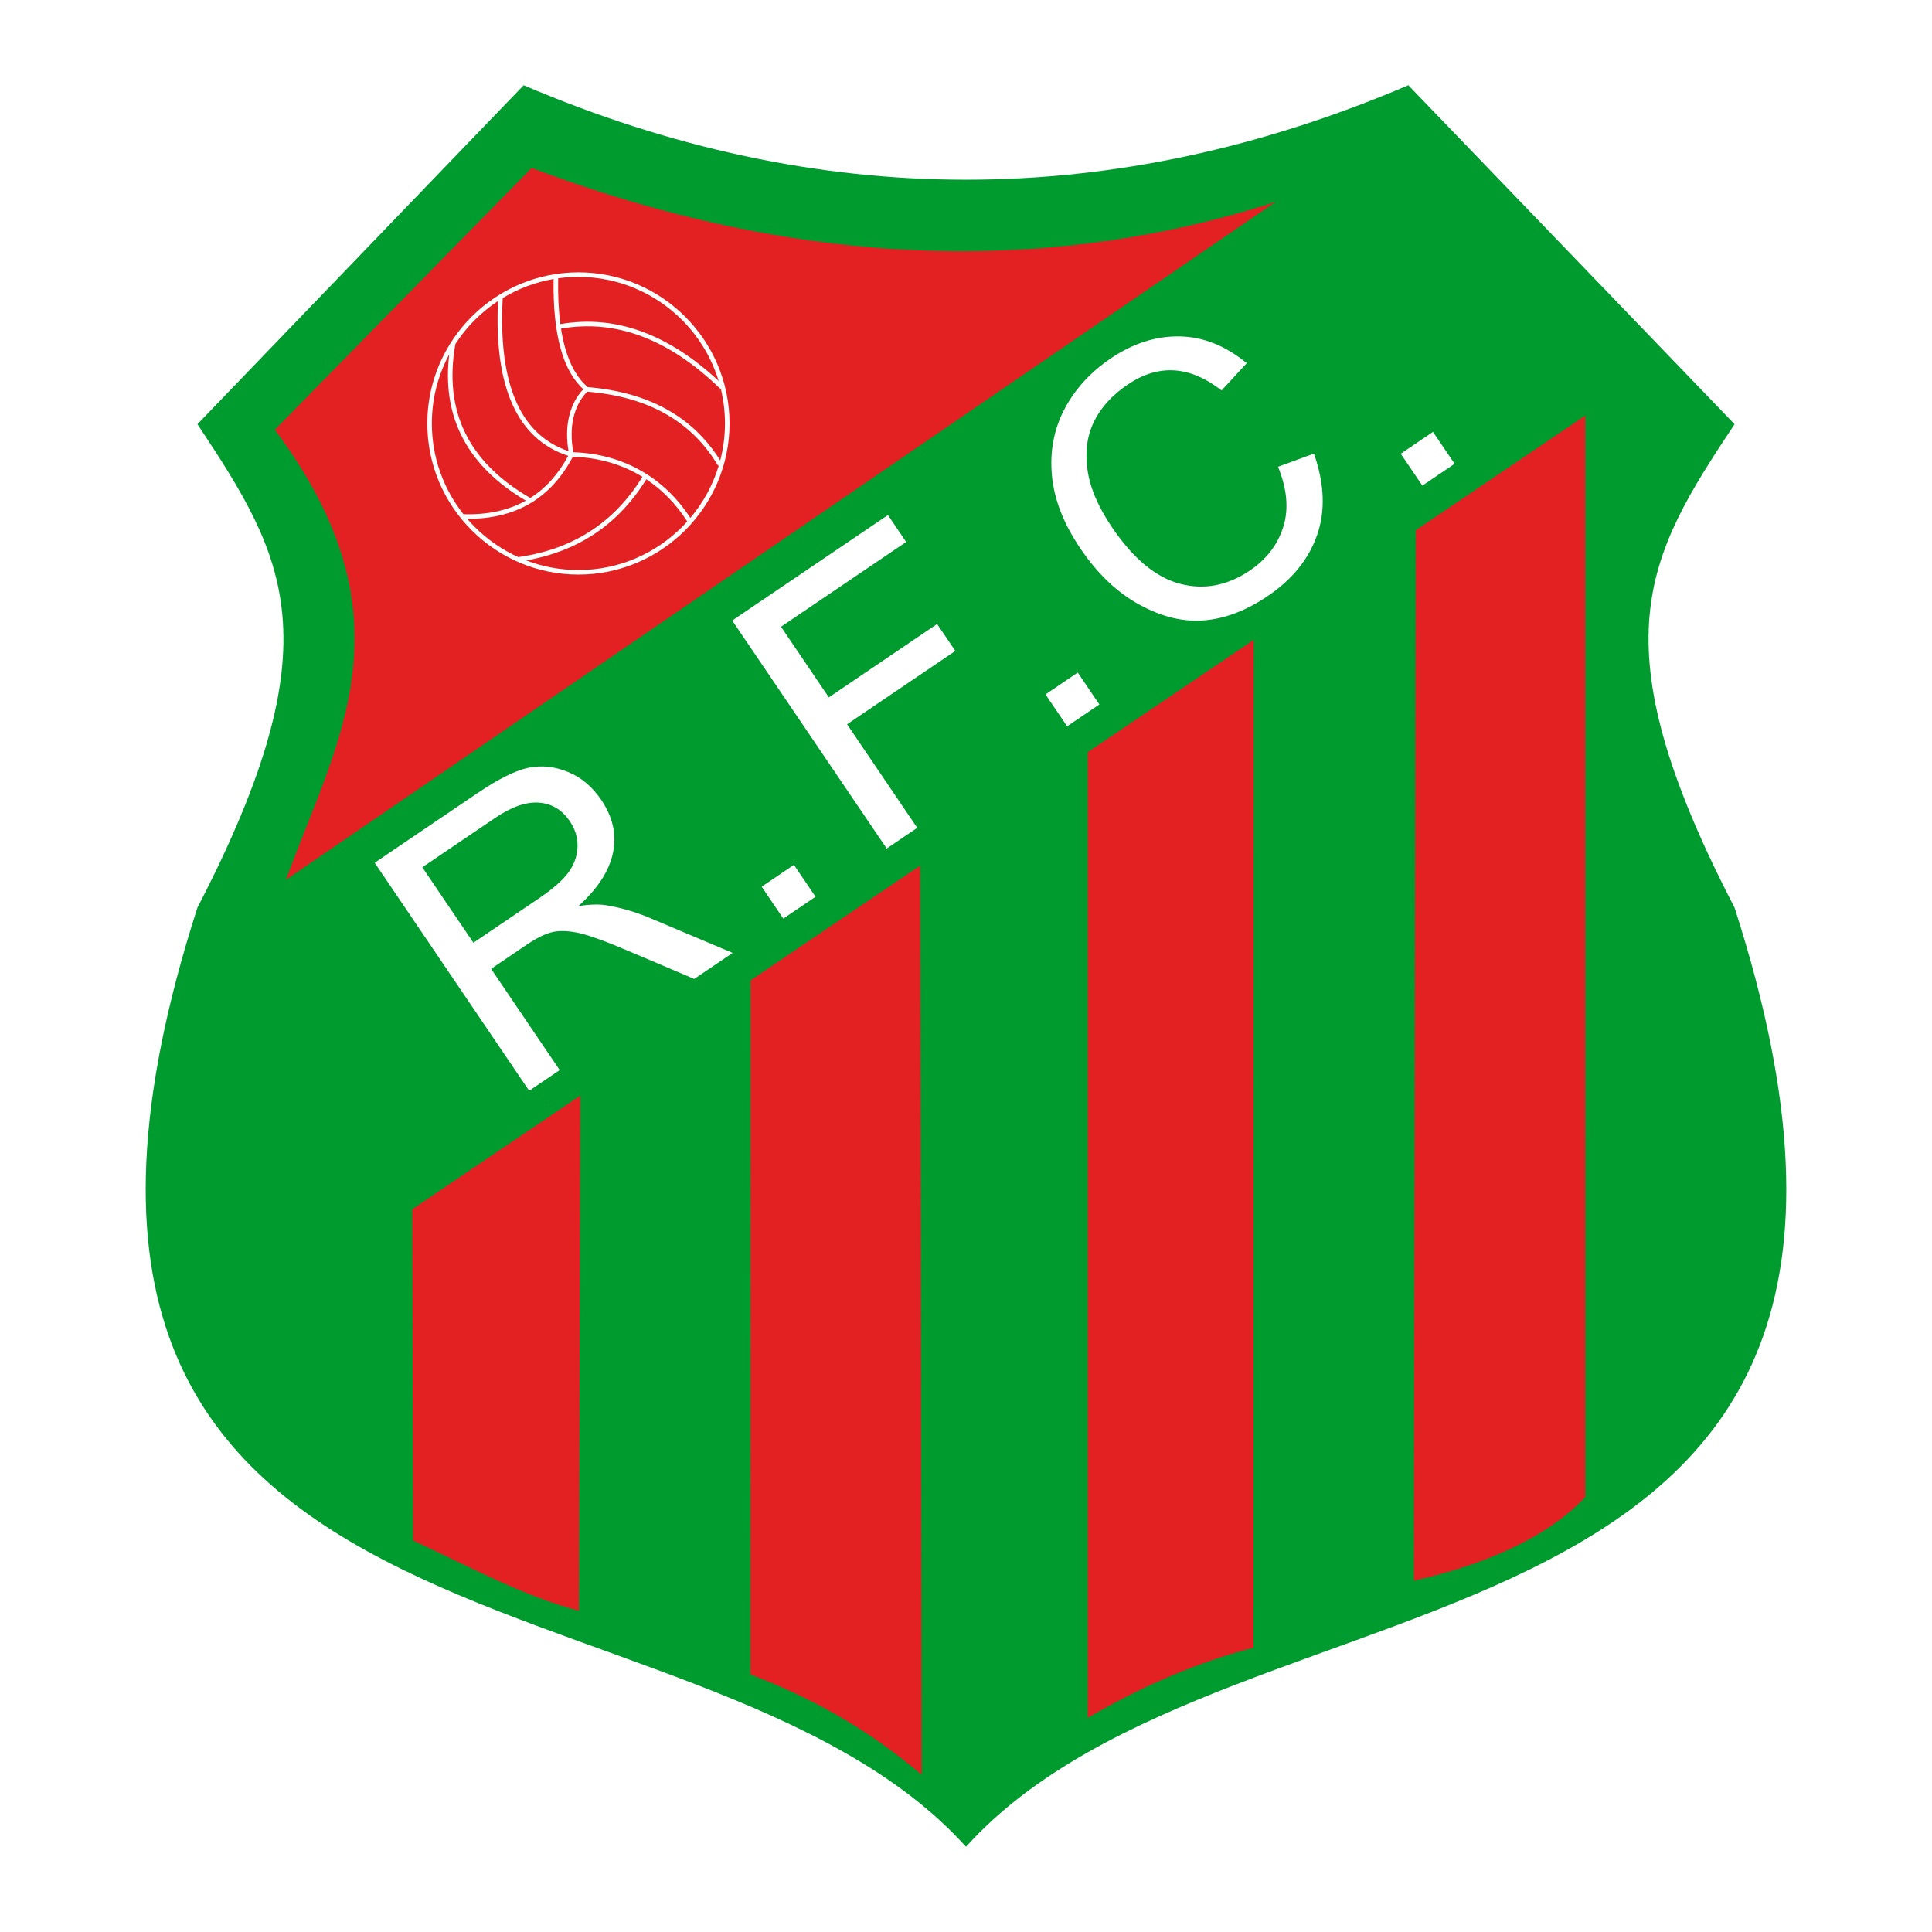<?xml version="1.0" encoding="utf-8"?>
<!-- Generator: Adobe Illustrator 12.0.0, SVG Export Plug-In . SVG Version: 6.00 Build 51448)  -->
<!DOCTYPE svg PUBLIC "-//W3C//DTD SVG 1.1//EN" "http://www.w3.org/Graphics/SVG/1.1/DTD/svg11.dtd">
<svg  version="1.1" id="Calque_1" xmlns:x="http://ns.adobe.com/Extensibility/1.0/" xmlns:i="http://ns.adobe.com/AdobeIllustrator/10.0/" xmlns:graph="http://ns.adobe.com/Graphs/1.0/"
	 xmlns="http://www.w3.org/2000/svg" xmlns:xlink="http://www.w3.org/1999/xlink" xmlns:a="http://ns.adobe.com/AdobeSVGViewerExtensions/3.0/"
	 width="192.756" height="192.756" viewBox="0 0 192.756 192.756"
	 style="overflow:visible;enable-background:new 0 0 192.756 192.756;" xml:space="preserve">
<g>
	<polygon style="fill-rule:evenodd;clip-rule:evenodd;fill:#FFFFFF;" points="0,0 192.756,0 192.756,192.756 0,192.756 0,0 	"/>
	<path style="fill-rule:evenodd;clip-rule:evenodd;fill:#009B2F;" d="M19.698,42.323L52.245,8.504
		c29.422,12.567,58.843,12.567,88.265,0l32.547,33.819c-8.826,13.306-13.791,21.622,0,48.233
		c25.376,78.726-49.647,63.757-76.679,93.696c-27.031-29.938-102.055-14.97-76.679-93.696
		C33.489,63.945,28.524,55.629,19.698,42.323L19.698,42.323z"/>
	<path style="fill-rule:evenodd;clip-rule:evenodd;fill:#E32123;" d="M27.421,42.877l25.62-26.122
		c25.936,9.779,50.756,10.937,74.229,3.391L28.524,87.785C33.647,73.795,41.489,61.713,27.421,42.877L27.421,42.877z"/>
	<path style="fill-rule:evenodd;clip-rule:evenodd;fill:#E32123;" d="M41.127,120.651l16.766-11.346l-0.131,51.407
		c-5.517-1.447-11.032-4.453-16.549-7.016L41.127,120.651L41.127,120.651z"/>
	<path style="fill-rule:evenodd;clip-rule:evenodd;fill:#E32123;" d="M74.877,97.813l16.924-11.452l0.163,90.718
		c-5.7-4.845-11.401-7.851-17.101-10.021L74.877,97.813L74.877,97.813z"/>
	<path style="fill-rule:evenodd;clip-rule:evenodd;fill:#E32123;" d="M108.512,75.054l16.572-11.213l-0.02,100.547
		c-5.517,1.447-11.033,3.785-16.551,7.014L108.512,75.054L108.512,75.054z"/>
	<path style="fill-rule:evenodd;clip-rule:evenodd;fill:#E32123;" d="M141.24,52.908l16.924-11.452l-0.001,107.899
		c-3.707,4.009-10.073,6.793-17.103,8.351L141.24,52.908L141.24,52.908z"/>
	<path style="fill-rule:evenodd;clip-rule:evenodd;fill:#FFFFFF;" d="M52.795,108.828l-15.414-22.75l10.207-6.915
		c2.138-1.449,3.851-2.3,5.157-2.567c1.301-0.263,2.612-0.116,3.933,0.426c1.325,0.548,2.42,1.475,3.304,2.778
		c1.163,1.716,1.557,3.481,1.174,5.295c-0.384,1.813-1.533,3.581-3.441,5.298c1.137-0.167,2.074-0.192,2.806-0.069
		c1.497,0.253,2.951,0.681,4.359,1.281l8.216,3.468l-3.832,2.596l-6.268-2.663c-2.442-1.043-4.186-1.686-5.228-1.915
		s-1.922-0.259-2.634-0.101c-0.72,0.163-1.592,0.592-2.613,1.283l-3.524,2.388l6.844,10.101L52.795,108.828L52.795,108.828z
		 M47.232,94.057l6.552-4.438c1.425-0.966,2.413-1.844,2.968-2.63c0.553-0.776,0.843-1.615,0.866-2.511
		c0.033-0.895-0.226-1.741-0.764-2.535c-0.779-1.15-1.807-1.767-3.083-1.861c-1.27-0.098-2.728,0.411-4.362,1.518l-7.277,4.93
		L47.232,94.057L47.232,94.057z M78.15,91.65l-2.157-3.183l3.216-2.18l2.158,3.184L78.15,91.65L78.15,91.65z M88.467,84.66
		L73.053,61.91l15.536-10.525l1.819,2.686l-12.488,8.46l4.773,7.045l10.801-7.318l1.82,2.686l-10.802,7.318l7.002,10.334
		L88.467,84.66L88.467,84.66z M106.466,72.464l-2.156-3.183l3.217-2.18l2.156,3.183L106.466,72.464L106.466,72.464z M127.51,46.57
		l3.583-1.315c1.05,3.014,1.158,5.722,0.314,8.125c-0.839,2.408-2.476,4.429-4.901,6.072c-2.131,1.444-4.238,2.262-6.323,2.438
		c-2.088,0.186-4.239-0.329-6.463-1.542c-2.227-1.203-4.201-3.074-5.919-5.611c-1.695-2.5-2.646-4.947-2.853-7.335
		c-0.216-2.388,0.205-4.583,1.254-6.583c1.05-2,2.588-3.685,4.615-5.059c2.223-1.506,4.514-2.238,6.868-2.196
		c2.363,0.038,4.591,0.932,6.703,2.669l-2.514,2.723c-3.166-2.476-6.292-2.668-9.365-0.586c-1.537,1.04-2.649,2.258-3.343,3.655
		c-0.694,1.397-0.92,2.995-0.674,4.792c0.237,1.801,1.06,3.733,2.453,5.788c2.109,3.115,4.365,4.995,6.773,5.634
		c2.408,0.641,4.74,0.196,6.99-1.327c1.654-1.121,2.771-2.572,3.324-4.346C128.594,50.789,128.414,48.793,127.51,46.57L127.51,46.57
		z M141.91,48.452l-2.158-3.183l3.217-2.18l2.158,3.184L141.91,48.452L141.91,48.452z"/>
	<path style="fill:#FFFFFF;" d="M57.708,27.172L57.708,27.172c4.152,0,7.922,1.693,10.653,4.425c2.73,2.731,4.424,6.5,4.424,10.65
		v0.002v0c0,4.151-1.694,7.921-4.425,10.652c-2.73,2.731-6.5,4.424-10.65,4.424h-0.002l0,0c-4.152,0-7.922-1.693-10.652-4.424
		c-2.731-2.731-4.424-6.5-4.424-10.651V42.25v-0.001c0-4.152,1.693-7.921,4.425-10.652C49.787,28.866,53.556,27.173,57.708,27.172
		L57.708,27.172L57.708,27.172z M55.907,32.338c2.793-0.484,5.537-0.225,8.231,0.778c2.568,0.956,5.09,2.588,7.563,4.895
		c-0.708-2.328-1.983-4.414-3.663-6.093c-2.648-2.649-6.304-4.292-10.331-4.292h-0.001h-0.001c-0.685,0-1.358,0.048-2.018,0.14
		C55.657,29.47,55.729,30.994,55.907,32.338L55.907,32.338z M71.918,38.8c-0.038-0.01-0.074-0.028-0.104-0.057
		c-2.566-2.479-5.178-4.214-7.834-5.203c-2.621-0.976-5.291-1.227-8.008-0.754c0.104,0.668,0.234,1.29,0.394,1.864
		c0.495,1.782,1.254,3.107,2.28,3.975c3.009,0.251,5.635,0.975,7.861,2.208c2.178,1.206,3.967,2.897,5.35,5.107
		c0.309-1.179,0.474-2.416,0.474-3.69v0v-0.002C72.331,41.06,72.188,39.906,71.918,38.8L71.918,38.8z M71.705,46.479
		c-0.042-0.018-0.079-0.048-0.105-0.09c-1.358-2.248-3.135-3.955-5.312-5.161c-2.169-1.201-4.741-1.905-7.698-2.15
		c-0.987,0.999-1.525,2.449-1.558,4.118c-0.006,0.338,0.007,0.682,0.041,1.027c0.029,0.295,0.073,0.594,0.132,0.898
		c0.667,0.021,1.321,0.083,1.959,0.183c0.688,0.108,1.35,0.26,1.983,0.453c3.256,0.991,5.892,3.078,7.73,5.915
		C70.146,50.167,71.12,48.407,71.705,46.479L71.705,46.479z M68.574,52.017c-0.018-0.015-0.035-0.033-0.048-0.054
		c-1.077-1.674-2.438-3.081-4.046-4.144c-1.428,2.316-3.19,4.158-5.287,5.524c-1.946,1.269-4.176,2.125-6.691,2.569
		c1.619,0.619,3.374,0.96,5.206,0.96l0,0h0.002c4.025,0,7.681-1.642,10.33-4.291C68.223,52.397,68.401,52.209,68.574,52.017
		L68.574,52.017z M51.708,55.58c0.002,0,0.005-0.001,0.007-0.001c2.748-0.393,5.158-1.264,7.231-2.616
		c2.039-1.329,3.755-3.126,5.15-5.389c-0.949-0.582-1.979-1.048-3.083-1.384c-0.621-0.189-1.262-0.336-1.92-0.44
		c-0.623-0.098-1.271-0.158-1.941-0.177c-1.11,2.107-2.565,3.678-4.364,4.71l0,0c-1.74,0.999-3.797,1.492-6.17,1.479
		c0.242,0.282,0.494,0.554,0.757,0.817C48.62,53.824,50.085,54.845,51.708,55.58L51.708,55.58z M46.24,51.303
		c0.004,0,0.008,0,0.011,0c2.402,0.067,4.473-0.385,6.21-1.355c-3.068-1.814-5.229-4.017-6.48-6.609
		c-1.135-2.349-1.521-5.011-1.161-7.985c-1.106,2.056-1.734,4.405-1.734,6.895v0.001v0.001C43.086,45.664,44.267,48.81,46.24,51.303
		L46.24,51.303z M45.435,34.318c0,0.007-0.002,0.014-0.003,0.021c-0.591,3.324-0.271,6.259,0.958,8.803
		c1.23,2.547,3.376,4.712,6.438,6.495c0.025,0.015,0.048,0.034,0.064,0.057c1.541-0.968,2.807-2.373,3.799-4.215
		c-2.538-0.825-4.39-2.53-5.56-5.116c-1.163-2.572-1.644-6.015-1.444-10.328c-0.833,0.549-1.607,1.18-2.31,1.884
		C46.649,32.646,45.998,33.45,45.435,34.318L45.435,34.318z M50.157,29.737c-0.235,4.392,0.227,7.872,1.387,10.439
		c1.097,2.428,2.824,4.04,5.18,4.836c-0.043-0.25-0.077-0.499-0.101-0.744c-0.037-0.372-0.051-0.733-0.045-1.081
		c0.034-1.745,0.593-3.272,1.619-4.354c-1.019-0.927-1.774-2.281-2.267-4.062c-0.512-1.848-0.744-4.159-0.697-6.933
		C53.405,28.152,51.689,28.808,50.157,29.737L50.157,29.737z"/>
</g>
</svg>
